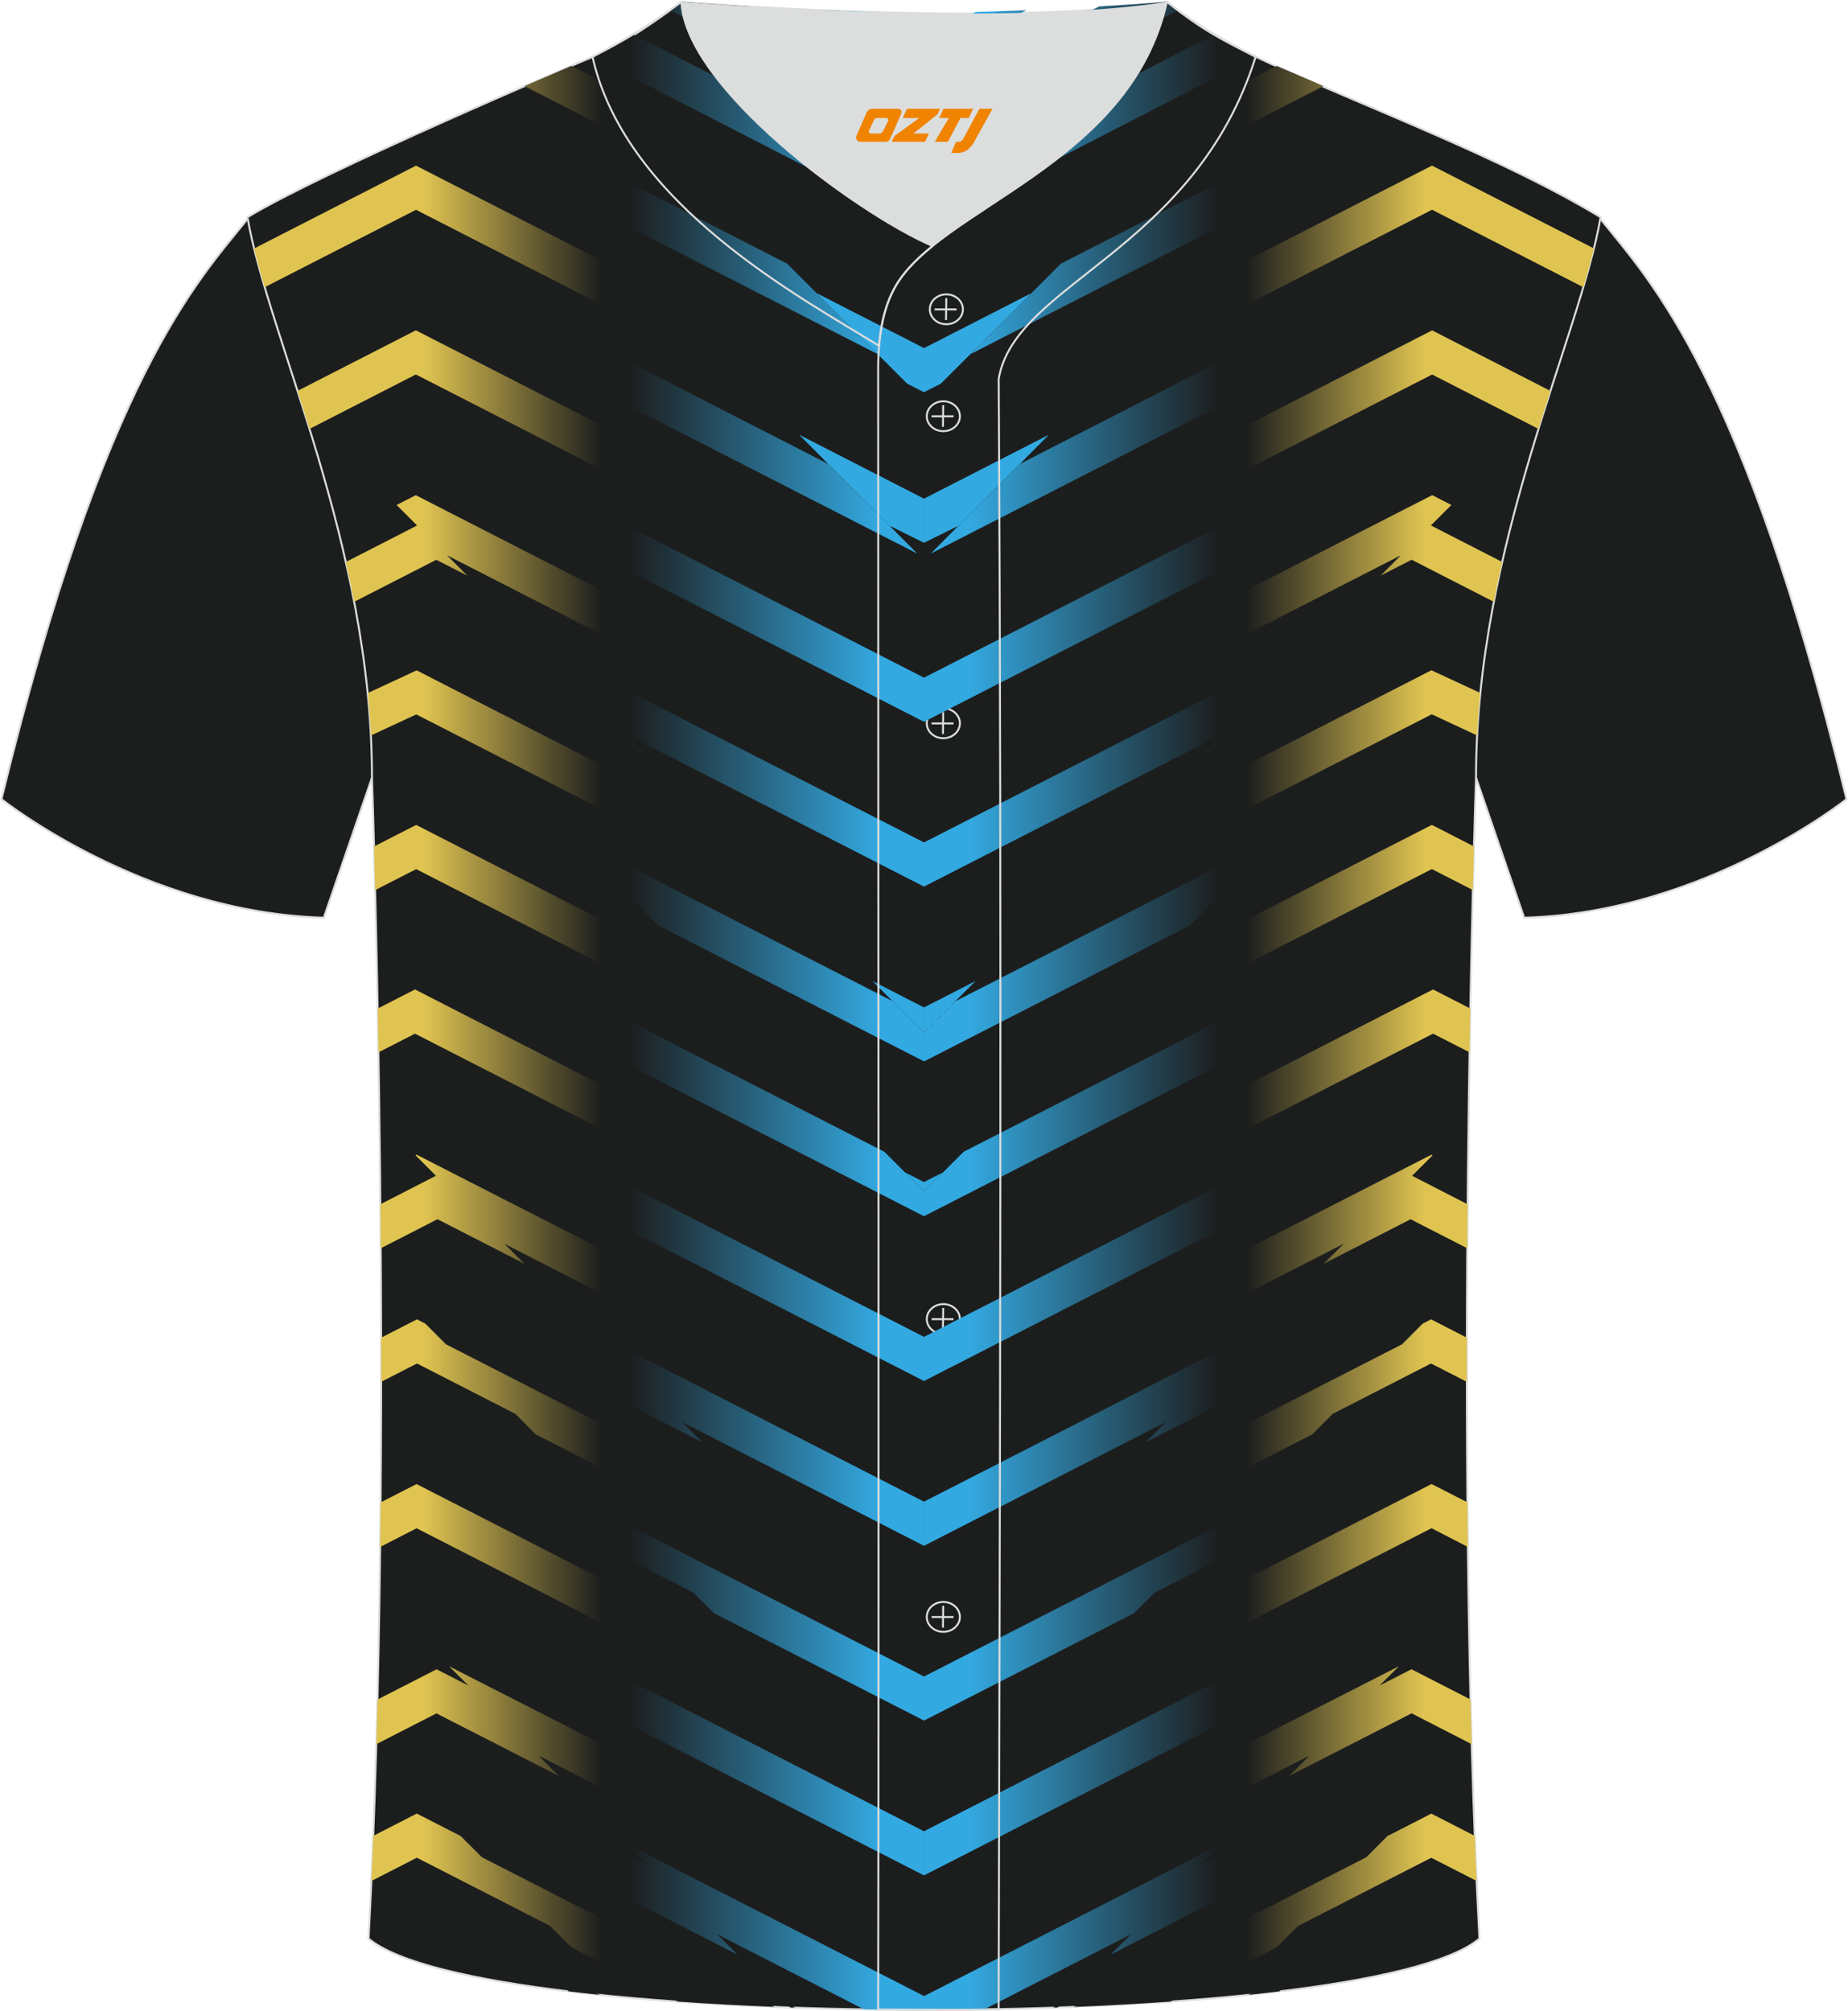 <?xml version="1.0" encoding="utf-8"?>
<!-- Generator: Adobe Illustrator 24.0.1, SVG Export Plug-In . SVG Version: 6.00 Build 0)  -->
<svg xmlns="http://www.w3.org/2000/svg" xmlns:xlink="http://www.w3.org/1999/xlink" version="1.1" id="_x37C_" x="0px" y="0px" width="380.86px" height="414.34px" viewBox="0 0 380.45 414.07" enable-background="new 0 0 380.45 414.07" xml:space="preserve">
<path fill-rule="evenodd" clip-rule="evenodd" fill="#1C1E1E" stroke="#DCDDDD" stroke-width="0.401" stroke-miterlimit="22.926" d="  M50.88,45.11C40.61,57.92,21.44,77.54,0.22,164.56c0,0,29.27,23.38,66.39,24.41c0,0,7.18-20.82,9.92-28.84  C98.98,94.92,74.6,40.33,172.44,3.95c-1.44-0.27-3.12-0.27-4.94-0.1l0.09-0.01c-14.03-0.87-17.93-1.24-23.99,0.66  c-9.67,3.38-15.66,5.82-25.14,10.12C96.44,24.64,64.6,36.86,50.88,45.11z"/>
<path fill-rule="evenodd" clip-rule="evenodd" fill="#1C1E1E" stroke="#DCDDDD" stroke-width="0.401" stroke-miterlimit="22.926" d="  M329.57,45.11c10.27,12.8,29.44,32.43,50.66,119.45c0,0-29.27,23.38-66.39,24.41c0,0-7.18-20.82-9.92-28.84  c-22.45-65.22,1.92-119.8-95.91-156.18c1.44-0.27,3.12-0.27,4.94-0.1l-0.09-0.01c14.03-0.87,17.93-1.24,23.99,0.66  c9.67,3.38,15.66,5.82,25.14,10.12C284.01,24.64,315.85,36.86,329.57,45.11z"/>
<path fill-rule="evenodd" clip-rule="evenodd" fill="#1C1E1E" stroke="#DCDDDD" stroke-width="0.401" stroke-miterlimit="22.926" d="  M75.83,399.2c5.39-101.63,0.7-239.16,0.7-239.16c0-47.92-21.37-90.49-25.65-115.31c15.8-9.54,66.87-31.23,71.06-33.01  c6.39-2.7,12.78-7.19,18.32-11.34c0,0,65.56,5.42,99.99,0c6.46,5.04,13.94,9.39,21.45,12.77c21.89,9.83,48.14,19.66,67.88,31.58  c-4.3,24.82-25.66,67.4-25.66,115.31c0,0-4.69,137.52,0.7,239.16C281.42,418.76,99.04,418.76,75.83,399.2z"/>
<path fill-rule="evenodd" clip-rule="evenodd" fill="none" stroke="#DCDDDD" stroke-width="0.401" stroke-miterlimit="22.926" d="  M194.83,66.77c1.87,0,3.41-1.38,3.41-3.08c0-1.7-1.54-3.08-3.41-3.08c-1.87,0-3.41,1.38-3.41,3.08  C191.42,65.4,192.96,66.77,194.83,66.77z"/>
<line fill-rule="evenodd" clip-rule="evenodd" fill="none" stroke="#DCDDDD" stroke-width="0.401" stroke-miterlimit="22.926" x1="194.82" y1="61.4" x2="194.76" y2="65.89"/>
<line fill-rule="evenodd" clip-rule="evenodd" fill="none" stroke="#DCDDDD" stroke-width="0.401" stroke-miterlimit="22.926" x1="192.41" y1="63.71" x2="196.94" y2="63.71"/>
<path fill-rule="evenodd" clip-rule="evenodd" fill="none" stroke="#DCDDDD" stroke-width="0.401" stroke-miterlimit="22.926" d="  M194.21,88.79c1.87,0,3.41-1.38,3.41-3.08c0-1.69-1.54-3.08-3.41-3.08c-1.87,0-3.41,1.38-3.41,3.08  C190.79,87.41,192.32,88.79,194.21,88.79z"/>
<line fill-rule="evenodd" clip-rule="evenodd" fill="none" stroke="#DCDDDD" stroke-width="0.401" stroke-miterlimit="22.926" x1="194.18" y1="83.42" x2="194.13" y2="87.9"/>
<line fill-rule="evenodd" clip-rule="evenodd" fill="none" stroke="#DCDDDD" stroke-width="0.401" stroke-miterlimit="22.926" x1="191.79" y1="85.72" x2="196.31" y2="85.72"/>
<path fill-rule="evenodd" clip-rule="evenodd" fill="none" stroke="#DCDDDD" stroke-width="0.401" stroke-miterlimit="22.926" d="  M194.21,152.02c1.87,0,3.41-1.38,3.41-3.08c0-1.69-1.54-3.08-3.41-3.08c-1.87,0-3.41,1.38-3.41,3.08  C190.79,150.64,192.32,152.02,194.21,152.02z"/>
<line fill-rule="evenodd" clip-rule="evenodd" fill="none" stroke="#DCDDDD" stroke-width="0.401" stroke-miterlimit="22.926" x1="194.18" y1="146.66" x2="194.13" y2="151.14"/>
<line fill-rule="evenodd" clip-rule="evenodd" fill="none" stroke="#DCDDDD" stroke-width="0.401" stroke-miterlimit="22.926" x1="191.79" y1="148.97" x2="196.31" y2="148.97"/>
<path fill-rule="evenodd" clip-rule="evenodd" fill="none" stroke="#DCDDDD" stroke-width="0.401" stroke-miterlimit="22.926" d="  M194.21,213.36c1.87,0,3.41-1.38,3.41-3.08c0-1.69-1.54-3.08-3.41-3.08c-1.87,0-3.41,1.37-3.41,3.08  C190.79,211.98,192.32,213.36,194.21,213.36z"/>
<line fill-rule="evenodd" clip-rule="evenodd" fill="none" stroke="#DCDDDD" stroke-width="0.401" stroke-miterlimit="22.926" x1="194.18" y1="208" x2="194.13" y2="212.49"/>
<line fill-rule="evenodd" clip-rule="evenodd" fill="none" stroke="#DCDDDD" stroke-width="0.401" stroke-miterlimit="22.926" x1="191.79" y1="210.3" x2="196.31" y2="210.3"/>
<path fill-rule="evenodd" clip-rule="evenodd" fill="none" stroke="#DCDDDD" stroke-width="0.401" stroke-miterlimit="22.926" d="  M194.21,274.7c1.87,0,3.41-1.37,3.41-3.08c0-1.69-1.54-3.08-3.41-3.08c-1.87,0-3.41,1.38-3.41,3.08  C190.79,273.31,192.32,274.7,194.21,274.7z"/>
<line fill-rule="evenodd" clip-rule="evenodd" fill="none" stroke="#DCDDDD" stroke-width="0.401" stroke-miterlimit="22.926" x1="194.18" y1="269.33" x2="194.13" y2="273.82"/>
<line fill-rule="evenodd" clip-rule="evenodd" fill="none" stroke="#DCDDDD" stroke-width="0.401" stroke-miterlimit="22.926" x1="191.79" y1="271.64" x2="196.31" y2="271.64"/>
<path fill-rule="evenodd" clip-rule="evenodd" fill="none" stroke="#DCDDDD" stroke-width="0.401" stroke-miterlimit="22.926" d="  M194.21,336.03c1.87,0,3.41-1.38,3.41-3.08c0-1.69-1.54-3.08-3.41-3.08c-1.87,0-3.41,1.38-3.41,3.08  C190.79,334.65,192.32,336.03,194.21,336.03z"/>
<line fill-rule="evenodd" clip-rule="evenodd" fill="none" stroke="#DCDDDD" stroke-width="0.401" stroke-miterlimit="22.926" x1="194.18" y1="330.67" x2="194.13" y2="335.16"/>
<line fill-rule="evenodd" clip-rule="evenodd" fill="none" stroke="#DCDDDD" stroke-width="0.401" stroke-miterlimit="22.926" x1="191.79" y1="332.98" x2="196.31" y2="332.98"/>
<g>
	<g>
		<polygon fill-rule="evenodd" clip-rule="evenodd" fill="#33A9E1" points="190.23,243.41 194.16,241.4 190.23,245.33   "/>
		<g>
			
				<linearGradient id="SVGID_1_" gradientUnits="userSpaceOnUse" x1="6258.449" y1="213.491" x2="6197.722" y2="213.491" gradientTransform="matrix(-1 0 0 1 6493.257 0)">
				<stop offset="0.359" style="stop-color:#1C1E1E"/>
				<stop offset="0.963" style="stop-color:#E0C451"/>
			</linearGradient>
			<path fill-rule="evenodd" clip-rule="evenodd" fill="url(#SVGID_1_)" d="M216.82,218.86c26-13.3,52.01-26.6,78-39.9l8.45,4.32     c0.08-3.31,0.16-6.31,0.23-8.98l-8.68-4.44c-19.87,10.17-39.75,20.33-59.63,30.5l-4.34,4.34l-20.86,10.67v9.09l2.48-1.27     L216.82,218.86L216.82,218.86z M304.05,387.33l-9.35-4.78l-27.46,14.05l-4.37,4.37l-21.89,11.2c-6.41,0.45-13.08,0.82-19.9,1.09     l60.21-30.8l4.37-4.37l9.05-4.63l8.96,4.59C303.78,381.16,303.91,384.26,304.05,387.33L304.05,387.33z M303.03,359.16     c-0.09-3.06-0.17-6.12-0.24-9.2l-12.17-6.23l-6.56,3.36l3.97-3.97c-24.63,12.56-49.28,25.09-73.89,37.68v9.09     c18.49-9.46,36.99-18.92,55.48-28.38l-4.21,4.21l25.24-12.91L303.03,359.16L303.03,359.16z M302.24,318.55l-7.49-3.86     c-26.9,13.76-53.79,27.52-80.69,41.28v-4.37l-4.19,4.19v-4.69l9.51-4.86l4.28-4.28c23.7-12.13,47.39-24.25,71.1-36.37l7.4,3.78     C302.17,312.43,302.2,315.49,302.24,318.55L302.24,318.55z M302.03,284.55c0-3.05,0-6.09,0.01-9.09l-7.38-3.78l-1.73,0.88     l-4.26,4.26c-22.22,11.37-44.44,22.72-66.66,34.09l4.1-4.1l-12.02,6.15v5.76l-4.36,4.36v3.2c20.14-10.31,40.28-20.6,60.43-30.9     l4.23-4.24l20.26-10.37L302.03,284.55L302.03,284.55z M302.12,257.05l-11.68-5.98l-17.88,9.15l4.1-4.1l-62.57,32.01v-9.09     c26.85-13.81,53.76-27.51,80.65-41.26l0.23,0.12l-4.22,4.22l11.44,5.87C302.16,250.96,302.14,253.98,302.12,257.05L302.12,257.05     z M302.59,216.7l-7.52-3.85c-26.91,13.77-53.82,27.54-80.73,41.3v-9.09c26.91-13.77,53.82-27.54,80.73-41.31l7.68,3.93     C302.69,210.59,302.64,213.59,302.59,216.7L302.59,216.7z M304.15,151.45l-9.35-4.36l-80,40.92l4.19-4.19l-4.87,2.49v-9.09     l23.55-12.05l-4.19,4.19l61.25-31.34l10.08,4.68C304.52,145.61,304.3,148.52,304.15,151.45L304.15,151.45z M307.59,123.93     c0.53-2.77,1.11-5.51,1.72-8.21l-14.69-7.52l4.22-4.22l-3.95-2.02c-26.93,13.78-53.86,27.56-80.8,41.33v9.09l74.35-38.04     l-4.17,4.19l6.39-3.27L307.59,123.93L307.59,123.93z M316.78,88.32l-21.9-11.2l-80.8,41.33v-9.09l80.8-41.33l24.37,12.47     C318.44,83.04,317.61,85.65,316.78,88.32L316.78,88.32z M326.02,59.14c0.83-2.79,1.56-5.45,2.18-7.98l-33.35-17.06l-48.17,24.64     l6.07-6.07l-17.76,9.09l-14.84,7.59v9.09l13.97-7.14l-6.07,6.07l14.89-7.62l51.92-26.56L326.02,59.14L326.02,59.14z      M272.51,17.73L236.6,36.1l-6.09,6.09l-16.42,8.4v-9.09l22.07-11.29l12.94-6.62l6.09-6.09l7.66-3.92     C265.33,14.62,268.64,16.05,272.51,17.73L272.51,17.73z M218.79,412.36l-1.02,1.02l-1.04,0.03L218.79,412.36z"/>
			<g>
				<polygon fill-rule="evenodd" clip-rule="evenodd" fill="#33A9E1" points="190.23,207.45 200.85,202.01 190.23,212.63     "/>
				<polygon fill-rule="evenodd" clip-rule="evenodd" fill="#33A9E1" points="215.95,89.52 197.29,108.28 190.23,111.77       190.23,102.68     "/>
				<polygon fill-rule="evenodd" clip-rule="evenodd" fill="#33A9E1" points="190.23,71.68 212.34,60.37 193.7,79 190.23,80.77           "/>
				
					<linearGradient id="SVGID_2_" gradientUnits="userSpaceOnUse" x1="6232.333" y1="207.115" x2="6301.435" y2="207.115" gradientTransform="matrix(-1 0 0 1 6493.257 0)">
					<stop offset="0.146" style="stop-color:#1C1E1E"/>
					<stop offset="0.892" style="stop-color:#33A9E1"/>
				</linearGradient>
				<path fill-rule="evenodd" clip-rule="evenodd" fill="url(#SVGID_2_)" d="M263.54,410.05c-2.12,0.26-4.29,0.5-6.51,0.73      l6.51-3.33V410.05L263.54,410.05z M258.54,11.72l-68.31,35.12v-9.09l59.74-30.56c2.8,1.75,5.67,3.32,8.55,4.53L258.54,11.72      L258.54,11.72z M242.54,2.1c-0.79-0.58-1.57-1.16-2.33-1.73c0,0-5.41,0.45-13.93,0.96l-12.18,6.23v9.09L242.54,2.1L242.54,2.1z       M211.36,2.09c-2.1,0.09-4.26,0.17-6.49,0.25l-6.28,6.28L211.36,2.09L211.36,2.09z M190.23,413.86c4.15,0,8.29-0.03,12.42-0.1      l30.2-15.44l-4.2,4.2l30.68-15.69v-9.09l-12.01,6.15l4.16-4.16l-61.25,31.31V413.86L190.23,413.86z M263.48,348.73l-73.25,37.45      v-9.09l73.25-37.45V348.73L263.48,348.73z M263.42,314.81v-9.09l-7.19,3.68l-4.2,4.21l-61.81,31.62l0,9.08l43.26-22.11      l4.25-4.25L263.42,314.81L263.42,314.81z M259.21,275.98v9.06l-23.29,11.93l4.1-4.14l-49.79,25.48v-9.09l68.48-35.04l-4.13,4.14      L259.21,275.98L259.21,275.98z M263.44,246.93v-9.09l-73.22,37.45v9.09L263.44,246.93L263.44,246.93z M263.5,203.88v9.09      l-73.27,37.47v-5.11l8.16-8.16L263.5,203.88L263.5,203.88z M263.48,172.02l-4.15,4.15v-2.04l-62.63,32.04l-6.47,6.47l0,5.93      l54.79-28.02l4.22-4.22l14.24-7.32V172.02L263.48,172.02z M263.54,135.97v3.3l-4.22,4.22v5.79l-11.86,6.07l4.22-4.22      l-61.46,31.44v-9.09L263.54,135.97L263.54,135.97z M263.54,102.04l-73.32,37.51v9.09l73.32-37.51V102.04L263.54,102.04z       M263.53,68.11v9.09L191.61,114l18.35-18.46L263.53,68.11L263.53,68.11z M218.41,54.3l-18.63,18.63l66.99-34.27l2.8-2.8v-7.73      L218.41,54.3z"/>
				<path fill-rule="evenodd" clip-rule="evenodd" fill="#33A9E1" d="M190.22,7.93l0,9.06l14.65-14.65      c-1.31,0.05-2.64,0.09-3.98,0.13L190.22,7.93z"/>
			</g>
		</g>
	</g>
	<g>
		<polygon fill-rule="evenodd" clip-rule="evenodd" fill="#33A9E1" points="190.23,243.41 186.29,241.4 190.23,245.33   "/>
		<g>
			
				<linearGradient id="SVGID_3_" gradientUnits="userSpaceOnUse" x1="1182.863" y1="213.491" x2="1122.137" y2="213.491" gradientTransform="matrix(1 0 0 1 -1037.217 0)">
				<stop offset="0.359" style="stop-color:#1C1E1E"/>
				<stop offset="0.963" style="stop-color:#E0C451"/>
			</linearGradient>
			<path fill-rule="evenodd" clip-rule="evenodd" fill="url(#SVGID_3_)" d="M163.64,218.86l4.34,4.34l2.48,1.27v-9.09l-20.86-10.67     l-4.34-4.34c-19.88-10.17-39.75-20.33-59.63-30.5l-8.68,4.44c0.07,2.67,0.15,5.66,0.23,8.98l8.45-4.32     C111.63,192.27,137.64,205.56,163.64,218.86L163.64,218.86z M76.41,387.33c0.14-3.07,0.27-6.17,0.39-9.29l8.96-4.59l9.05,4.63     l4.37,4.37l60.21,30.8c-6.82-0.27-13.49-0.63-19.9-1.09l-21.89-11.2l-4.37-4.37l-27.46-14.05L76.41,387.33L76.41,387.33z      M77.42,359.16l12.39-6.34l25.24,12.91l-4.21-4.21c18.49,9.46,36.99,18.92,55.48,28.38v-9.09     c-24.61-12.59-49.26-25.12-73.89-37.68l3.97,3.97l-6.56-3.36l-12.17,6.23C77.59,353.04,77.51,356.1,77.42,359.16L77.42,359.16z      M78.22,318.55c0.04-3.06,0.07-6.12,0.09-9.17l7.4-3.78c23.7,12.12,47.39,24.25,71.1,36.37l4.28,4.28l9.51,4.86v4.69l-4.19-4.19     v4.37c-26.9-13.76-53.79-27.52-80.69-41.28L78.22,318.55L78.22,318.55z M78.42,284.55l7.38-3.78l20.26,10.37l4.23,4.24     c20.14,10.3,40.28,20.6,60.43,30.9v-3.2l-4.36-4.36v-5.76l-12.02-6.15l4.1,4.1c-22.22-11.37-44.44-22.72-66.66-34.09l-4.26-4.26     l-1.73-0.88l-7.38,3.78C78.42,278.47,78.42,281.5,78.42,284.55L78.42,284.55z M78.34,257.05c-0.02-3.07-0.04-6.09-0.07-9.07     l11.44-5.87l-4.22-4.22l0.23-0.12c26.89,13.75,53.8,27.45,80.65,41.26v9.09l-62.57-32.01l4.1,4.1l-17.88-9.15L78.34,257.05     L78.34,257.05z M77.87,216.7c-0.05-3.11-0.1-6.11-0.16-9.02l7.68-3.93c26.91,13.77,53.82,27.54,80.73,41.31v9.09     c-26.91-13.77-53.82-27.54-80.73-41.3L77.87,216.7L77.87,216.7z M76.31,151.45c-0.15-2.94-0.38-5.85-0.66-8.73l10.08-4.68     l61.25,31.34l-4.19-4.19l23.55,12.05v9.09l-4.87-2.49l4.19,4.19l-80-40.92L76.31,151.45L76.31,151.45z M72.86,123.93l16.92-8.66     l6.39,3.27l-4.17-4.19l74.35,38.04v-9.09c-26.93-13.78-53.86-27.55-80.8-41.33l-3.95,2.02l4.22,4.22l-14.69,7.52     C71.75,118.42,72.33,121.16,72.86,123.93L72.86,123.93z M63.67,88.32c-0.83-2.67-1.65-5.28-2.47-7.83l24.37-12.47l80.8,41.33     v9.09l-80.8-41.33L63.67,88.32L63.67,88.32z M54.44,59.14L85.6,43.2l51.92,26.56l14.89,7.62l-6.07-6.07l13.97,7.14v-9.09     l-14.84-7.59l-17.76-9.09l6.07,6.07L85.6,34.11L52.25,51.17C52.87,53.69,53.61,56.35,54.44,59.14L54.44,59.14z M107.95,17.73     c3.86-1.68,7.18-3.11,9.64-4.16l7.66,3.92l6.09,6.09l12.94,6.62l22.07,11.29v9.09l-16.42-8.4l-6.09-6.09L107.95,17.73     L107.95,17.73z M163.72,413.42l-1.04-0.03l-1.02-1.02L163.72,413.42z"/>
			<g>
				<polygon fill-rule="evenodd" clip-rule="evenodd" fill="#33A9E1" points="190.22,207.45 179.6,202.01 190.22,212.63     "/>
				<polygon fill-rule="evenodd" clip-rule="evenodd" fill="#33A9E1" points="164.51,89.52 183.17,108.28 190.22,111.77       190.22,102.68     "/>
				<polygon fill-rule="evenodd" clip-rule="evenodd" fill="#33A9E1" points="190.23,71.68 168.12,60.37 186.75,79 190.23,80.77           "/>
				
					<linearGradient id="SVGID_4_" gradientUnits="userSpaceOnUse" x1="1156.748" y1="207.115" x2="1225.85" y2="207.115" gradientTransform="matrix(1 0 0 1 -1037.217 0)">
					<stop offset="0.146" style="stop-color:#1C1E1E"/>
					<stop offset="0.892" style="stop-color:#33A9E1"/>
				</linearGradient>
				<path fill-rule="evenodd" clip-rule="evenodd" fill="url(#SVGID_4_)" d="M116.92,410.05v-2.6l6.51,3.33      C121.21,410.55,119.04,410.3,116.92,410.05L116.92,410.05z M121.92,11.72l0.02-0.01c2.88-1.21,5.75-2.79,8.55-4.53l59.74,30.56      v9.09L121.92,11.72L121.92,11.72z M137.92,2.1l28.44,14.55V7.56l-12.18-6.23c-8.52-0.51-13.93-0.96-13.93-0.96      C139.49,0.94,138.71,1.52,137.92,2.1L137.92,2.1z M169.09,2.09l12.76,6.53l-6.28-6.28C173.36,2.27,171.19,2.18,169.09,2.09      L169.09,2.09z M190.23,413.86v-2.84l-61.25-31.31l4.16,4.16l-12.01-6.15v9.09l30.68,15.69l-4.2-4.2l30.2,15.44      C181.93,413.82,186.08,413.86,190.23,413.86L190.23,413.86z M116.97,348.73v-9.09l73.25,37.45v9.09L116.97,348.73L116.97,348.73      z M117.03,314.81l25.69,13.13l4.25,4.25l43.26,22.11l0-9.08l-61.81-31.62l-4.2-4.21l-7.19-3.68V314.81L117.03,314.81z       M121.24,275.98l4.63,2.34l-4.13-4.14l68.48,35.04v9.09l-49.79-25.48l4.1,4.14l-23.29-11.93V275.98L121.24,275.98z       M117.01,246.93l73.22,37.45v-9.09l-73.22-37.45V246.93L117.01,246.93z M116.96,203.88l65.11,33.3l8.16,8.16v5.11l-73.27-37.47      V203.88L116.96,203.88z M116.98,172.02V179l14.24,7.32l4.22,4.22l54.79,28.02l0-5.93l-6.47-6.47l-62.63-32.04v2.04      L116.98,172.02L116.98,172.02z M116.91,135.97l73.32,37.51v9.09l-61.46-31.44l4.22,4.22l-11.86-6.07v-5.79l-4.22-4.22V135.97      L116.91,135.97z M116.91,102.04v9.09l73.32,37.51v-9.09L116.91,102.04L116.91,102.04z M116.92,68.11l53.57,27.43L188.85,114      l-71.92-36.79V68.11L116.92,68.11z M110.89,28.12v7.73l2.8,2.8l66.99,34.27L162.04,54.3L110.89,28.12z"/>
				<path fill-rule="evenodd" clip-rule="evenodd" fill="#33A9E1" d="M190.23,7.93l0,9.06L175.58,2.34      c1.31,0.05,2.64,0.09,3.98,0.13L190.23,7.93z"/>
			</g>
		</g>
	</g>
</g>
<path fill-rule="evenodd" clip-rule="evenodd" fill="none" stroke="#DCDDDD" stroke-width="0.401" stroke-miterlimit="22.926" d="  M140.26,0.39c-5.89,4.42-11.78,7.9-18.3,11.33c6.83,30.51,43.24,49.73,59.01,59.49c0.43-5.17,1.57-9,3.21-11.94  c1.67-3.07,4.41-5.86,7.8-8.61C176.19,43.81,141.14,18.02,140.26,0.39z"/>
<path fill-rule="evenodd" clip-rule="evenodd" fill="none" stroke="#DCDDDD" stroke-width="0.401" stroke-miterlimit="22.926" d="  M258.53,11.72c-7.75-3.99-10.64-5.36-18.29-11.33c-7.51,33.73-47.07,42.4-56.06,58.88c-2.05,3.7-3.32,8.77-3.4,16.13  c0,112.84,0.19,225.57,0,338.41c8.37,0,16.45,0.13,24.82-0.03c0.26-111.84,0.66-223.92,0.01-335.74  C208.9,58.22,245.85,51.86,258.53,11.72z"/>
<path fill-rule="evenodd" clip-rule="evenodd" fill="#DCDDDD" d="M191.97,50.65c14.81-11.97,42.14-22.83,48.25-50.27  c-34.43,5.42-99.99,0-99.99,0C141.12,18.01,176.18,43.8,191.97,50.65z"/>

<g>
	<path fill="#F08300" d="M201.64,22.4l-3.4,6.3c-0.2,0.3-0.5,0.5-0.8,0.5h-0.6l-1,2.3h1.2c2,0.1,3.2-1.5,3.9-3L204.34,22.4h-2.5L201.64,22.4z"/>
	<polygon fill="#F08300" points="194.44,22.4 ,200.34,22.4 ,199.44,24.3 ,197.74,24.3 ,195.14,29.2 ,192.44,29.2 ,195.34,24.3 ,193.34,24.3 ,194.24,22.4"/>
	<polygon fill="#F08300" points="188.44,27.5 ,187.94,27.5 ,188.44,27.2 ,193.04,23.5 ,193.54,22.4 ,186.74,22.4 ,186.44,23 ,185.84,24.3 ,188.64,24.3 ,189.24,24.3 ,184.14,28    ,183.54,29.2 ,190.14,29.2 ,190.44,29.2 ,191.24,27.5"/>
	<path fill="#F08300" d="M184.94,22.4H179.64C179.14,22.4,178.64,22.7,178.44,23.1L176.34,27.9C176.04,28.5,176.44,29.2,177.14,29.2h5.2c0.4,0,0.7-0.2,0.9-0.6L185.54,23.4C185.74,22.9,185.44,22.4,184.94,22.4z M182.84,24.9L181.74,27.1C181.54,27.4,181.24,27.5,181.14,27.5l-1.8,0C179.14,27.5,178.74,27.4,178.94,26.8l1-2.1c0.1-0.3,0.4-0.4,0.7-0.4h1.9   C182.74,24.3,182.94,24.6,182.84,24.9z"/>
</g>
</svg>
